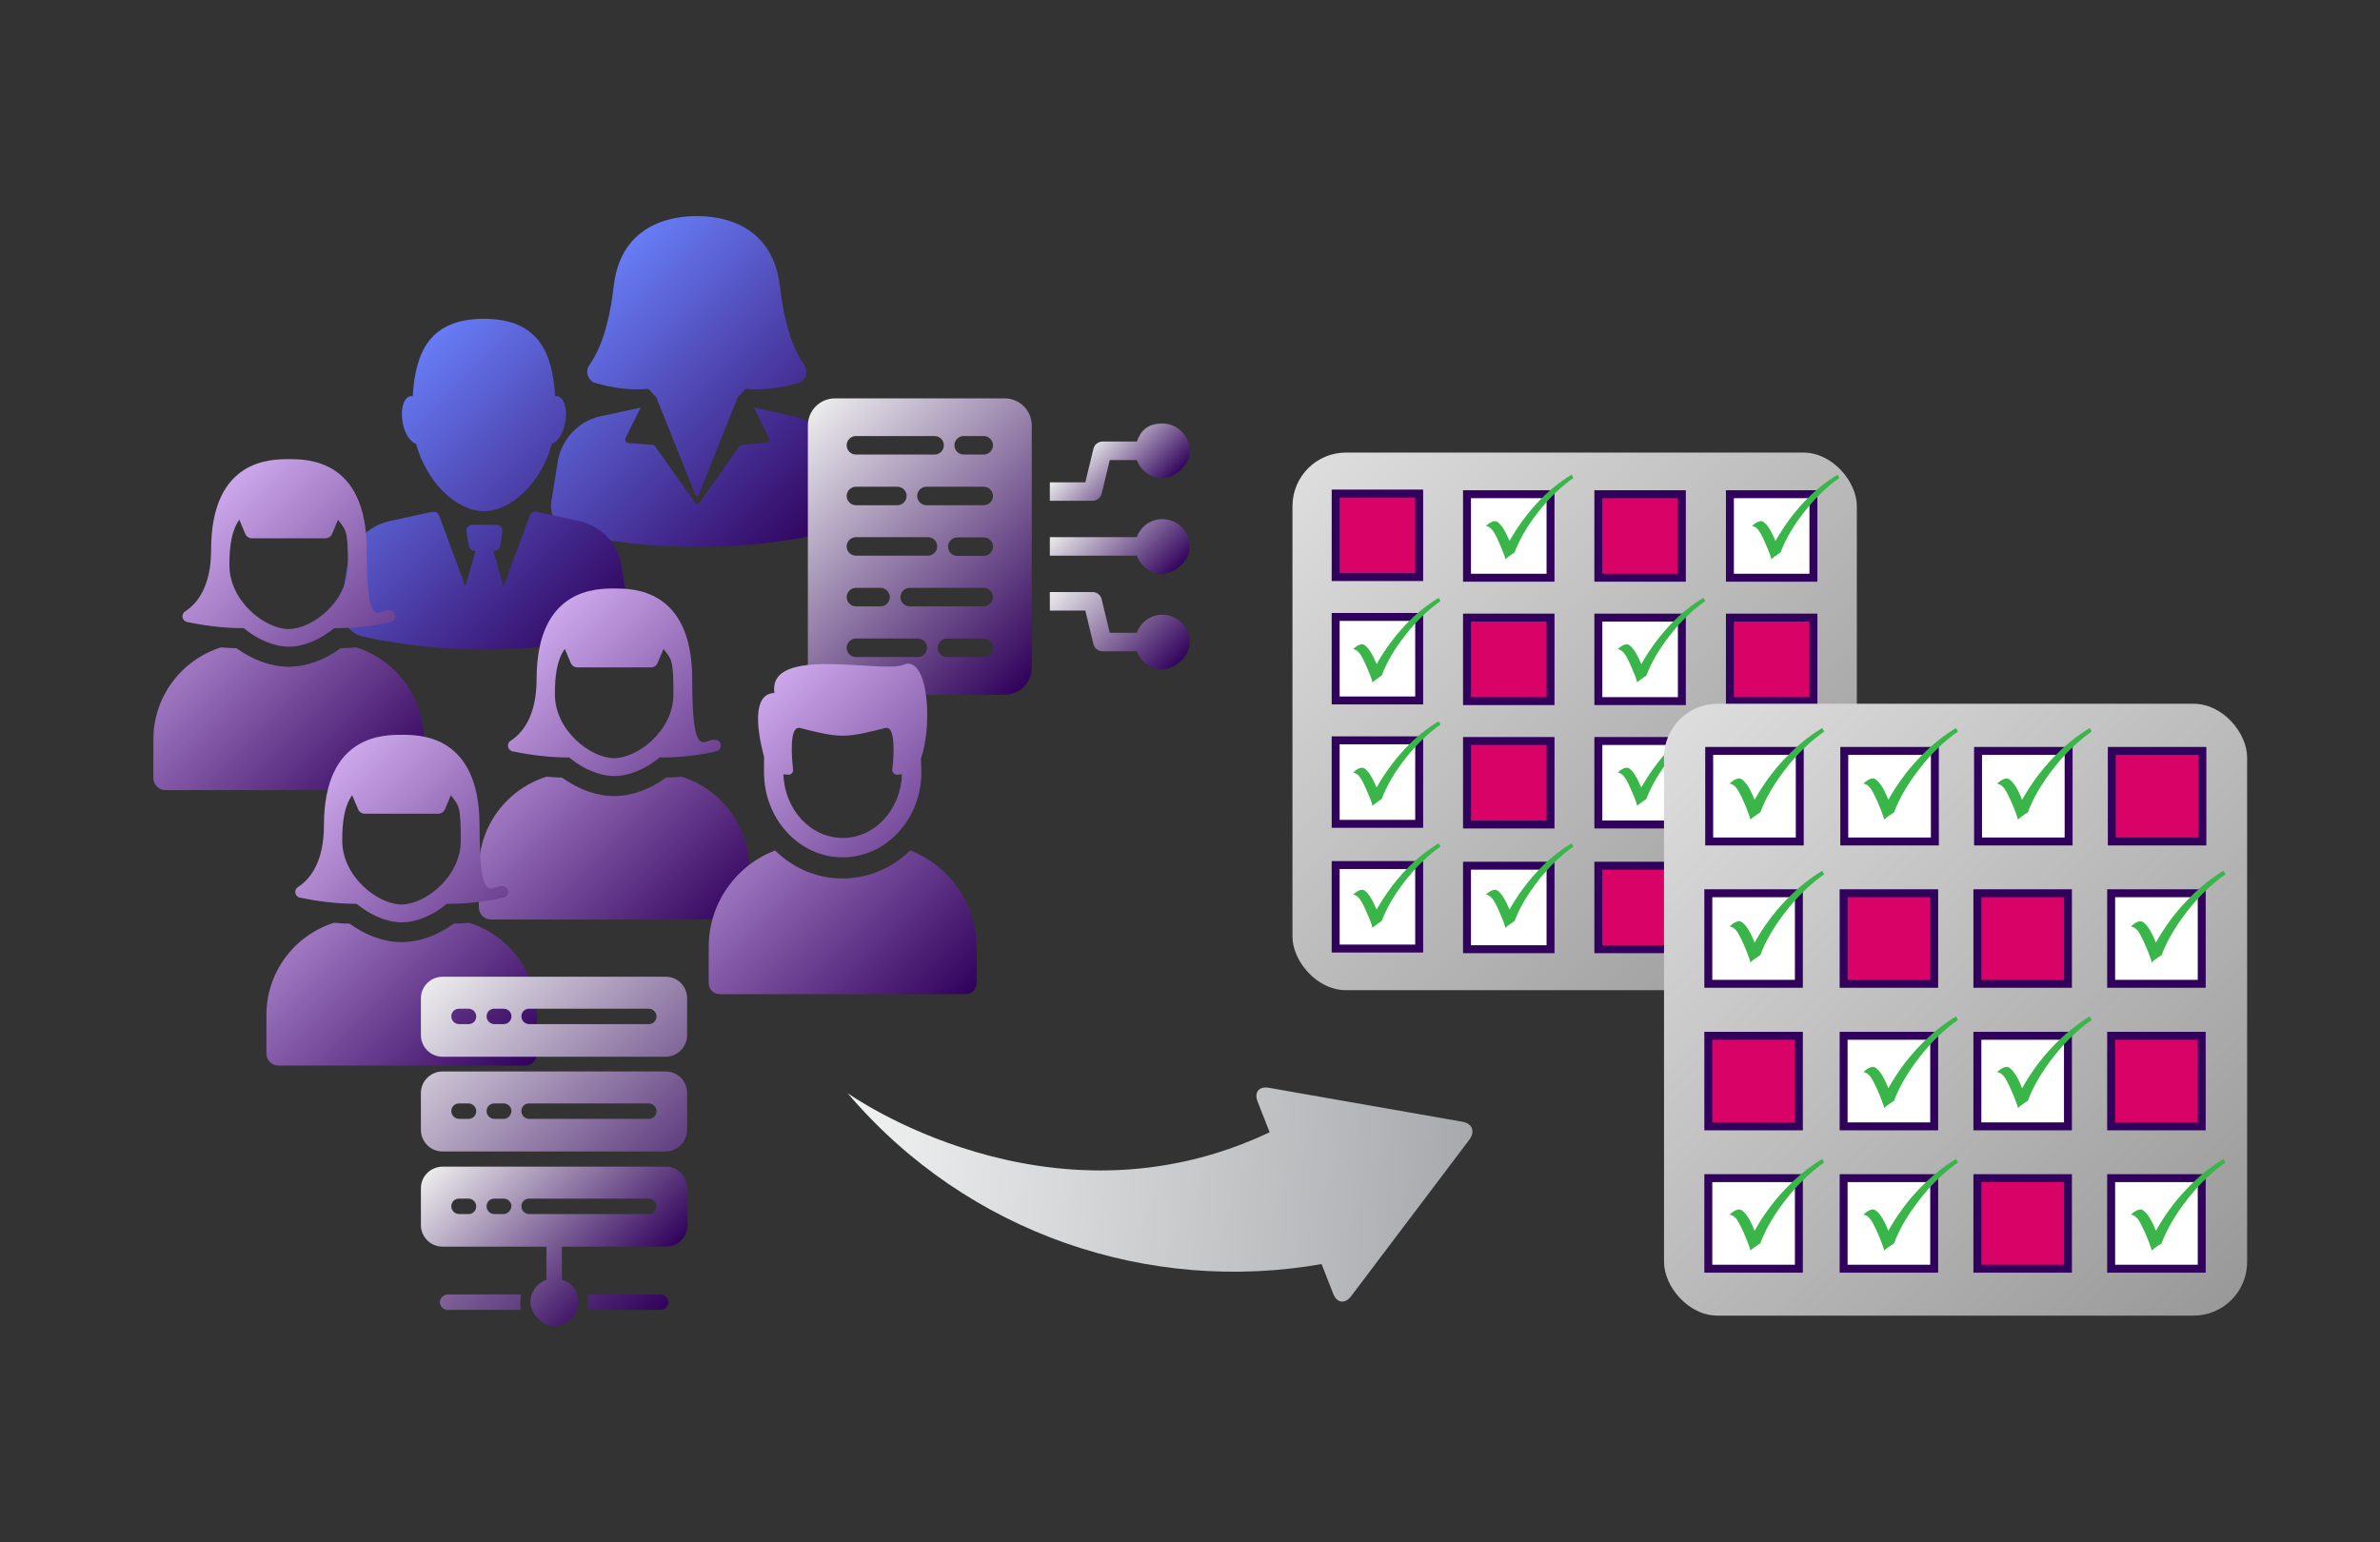 <?xml version="1.0" encoding="UTF-8"?>
<svg id="Layer_1" xmlns="http://www.w3.org/2000/svg" xmlns:xlink="http://www.w3.org/1999/xlink" version="1.1" viewBox="0 0 1080 700">
  <rect x="0" y="0" width="1080" height="700" fill="#333333" stroke="none"/>
  <!-- Generator: Adobe Illustrator 29.0.0, SVG Export Plug-In . SVG Version: 2.1.0 Build 186)  -->
  <defs>
    <style>
      .st0 {
        fill: url(#linear-gradient2);
      }

      .st1 {
        fill: url(#linear-gradient1);
      }

      .st2 {
        fill: url(#linear-gradient9);
      }

      .st3 {
        fill: url(#linear-gradient3);
      }

      .st4 {
        fill: url(#linear-gradient6);
      }

      .st5 {
        fill: url(#linear-gradient8);
      }

      .st6 {
        fill: url(#linear-gradient7);
      }

      .st7 {
        fill: url(#linear-gradient5);
      }

      .st8 {
        fill: url(#linear-gradient4);
      }

      .st9 {
        fill: url(#linear-gradient13);
      }

      .st10 {
        fill: url(#linear-gradient12);
      }

      .st11 {
        fill: url(#linear-gradient11);
      }

      .st12 {
        fill: url(#linear-gradient10);
      }

      .st13 {
        fill: url(#linear-gradient14);
      }

      .st14 {
        fill: #fff;
      }

      .st14, .st15 {
        stroke: #31025c;
        stroke-miterlimit: 10;
        stroke-width: 3.6px;
      }

      .st16 {
        fill: url(#linear-gradient);
      }

      .st17 {
        fill: #39b54a;
      }

      .st15 {
        fill: #d90368;
      }
    </style>
    <linearGradient id="linear-gradient" x1="261.1" y1="564.6" x2="371.7" y2="453.9" gradientTransform="translate(0 700) scale(1 -1)" gradientUnits="userSpaceOnUse">
      <stop offset="0" stop-color="#677cf5"/>
      <stop offset="1" stop-color="#31025c"/>
    </linearGradient>
    <linearGradient id="linear-gradient1" x1="165.3" y1="516.1" x2="274" y2="407.4" gradientTransform="translate(0 700) scale(1 -1)" gradientUnits="userSpaceOnUse">
      <stop offset="0" stop-color="#677cf5"/>
      <stop offset="1" stop-color="#31025c"/>
    </linearGradient>
    <linearGradient id="linear-gradient2" x1="222.6" y1="393.2" x2="334.9" y2="280.8" gradientTransform="translate(0 700) scale(1 -1)" gradientUnits="userSpaceOnUse">
      <stop offset="0" stop-color="#cca7ea"/>
      <stop offset="1" stop-color="#31025c"/>
    </linearGradient>
    <linearGradient id="linear-gradient3" x1="74.9" y1="451.8" x2="187.2" y2="339.4" gradientTransform="translate(0 700) scale(1 -1)" gradientUnits="userSpaceOnUse">
      <stop offset="0" stop-color="#cca7ea"/>
      <stop offset="1" stop-color="#31025c"/>
    </linearGradient>
    <linearGradient id="linear-gradient4" x1="126.1" y1="326.8" x2="238.5" y2="214.4" gradientTransform="translate(0 700) scale(1 -1)" gradientUnits="userSpaceOnUse">
      <stop offset="0" stop-color="#cca7ea"/>
      <stop offset="1" stop-color="#31025c"/>
    </linearGradient>
    <linearGradient id="linear-gradient5" x1="596.6" y1="490.5" x2="832.4" y2="254.6" gradientTransform="translate(0 700) scale(1 -1)" gradientUnits="userSpaceOnUse">
      <stop offset="0" stop-color="#ddd"/>
      <stop offset="1" stop-color="#999"/>
    </linearGradient>
    <linearGradient id="linear-gradient6" x1="758.9" y1="370.2" x2="1015.8" y2="113.2" gradientTransform="translate(0 700) scale(1 -1)" gradientUnits="userSpaceOnUse">
      <stop offset="0" stop-color="#ddd"/>
      <stop offset="1" stop-color="#999"/>
    </linearGradient>
    <linearGradient id="linear-gradient7" x1="961.7" y1="-471.6" x2="1245.8" y2="-471.6" gradientTransform="translate(1590.6 1087.6) rotate(-175.8) scale(1 -1)" gradientUnits="userSpaceOnUse">
      <stop offset="0" stop-color="#a7a9ac"/>
      <stop offset="1" stop-color="#f1f2f2"/>
    </linearGradient>
    <linearGradient id="linear-gradient8" x1="495" y1="499.7" x2="522.3" y2="472.5" gradientTransform="translate(0 700) scale(1 -1)" gradientUnits="userSpaceOnUse">
      <stop offset="0" stop-color="#ebebec"/>
      <stop offset="1" stop-color="#31025c"/>
    </linearGradient>
    <linearGradient id="linear-gradient9" x1="485.8" y1="440.6" x2="531.5" y2="395" gradientTransform="translate(0 700) scale(1 -1)" gradientUnits="userSpaceOnUse">
      <stop offset="0" stop-color="#ebebec"/>
      <stop offset="1" stop-color="#31025c"/>
    </linearGradient>
    <linearGradient id="linear-gradient10" x1="490.4" y1="470.2" x2="526.9" y2="433.7" gradientTransform="translate(0 700) scale(1 -1)" gradientUnits="userSpaceOnUse">
      <stop offset="0" stop-color="#ebebec"/>
      <stop offset="1" stop-color="#31025c"/>
    </linearGradient>
    <linearGradient id="linear-gradient11" x1="362" y1="507.3" x2="472.8" y2="396.6" gradientTransform="translate(0 700) scale(1 -1)" gradientUnits="userSpaceOnUse">
      <stop offset="0" stop-color="#ebebec"/>
      <stop offset="1" stop-color="#31025c"/>
    </linearGradient>
    <linearGradient id="linear-gradient12" x1="215" y1="188.8" x2="287.9" y2="115.9" gradientTransform="translate(0 700) scale(1 -1)" gradientUnits="userSpaceOnUse">
      <stop offset="0" stop-color="#ebebec"/>
      <stop offset="1" stop-color="#31025c"/>
    </linearGradient>
    <linearGradient id="linear-gradient13" x1="187.5" y1="247.5" x2="315.3" y2="119.6" gradientTransform="translate(0 700) scale(1 -1)" gradientUnits="userSpaceOnUse">
      <stop offset="0" stop-color="#ebebec"/>
      <stop offset="1" stop-color="#31025c"/>
    </linearGradient>
    <linearGradient id="linear-gradient14" x1="326.6" y1="366.5" x2="442.3" y2="250.8" gradientTransform="translate(0 700) scale(1 -1)" gradientUnits="userSpaceOnUse">
      <stop offset="0" stop-color="#cca7ea"/>
      <stop offset="1" stop-color="#31025c"/>
    </linearGradient>
  </defs>
  <path class="st16" d="M250.2,227.6l2.9-18.1c1.7-10.2,9.4-18.4,19.5-20.6l18.1-3.9-6.8,13.7c-.5,1.1.2,2.3,1.4,2.4l10.8.8c.5,0,.9.3,1.2.7l18.5,26.1c.3.4.9.4,1.2,0l18.5-26.1c.3-.4.7-.7,1.2-.7l10.8-.8c1.2,0,1.9-1.3,1.4-2.4l-6.8-13.7,18.1,3.9c10.1,2.2,17.8,10.4,19.5,20.6l2.9,18.1c1.1,6.7-3.2,13.1-9.8,14.6-16.8,3.9-36,6-56.4,6s-39.6-2.2-56.4-6.1c-6.6-1.5-10.9-7.9-9.8-14.6h0ZM270.5,173.9c5.8,1.7,14.3,3.4,23.8,2.6,1.1,1.4,2.3,2.6,3.5,3.8l17.8,44.4c.3.6,1.1.6,1.4,0l17.8-44.4c1.2-1.2,2.4-2.5,3.5-3.8,9.6.8,18-.9,23.8-2.6,3.5-1,5-5.3,2.8-8.3-3.8-5.3-8.7-15.8-11-35.7-3.7-32.2-33.4-31.8-37.7-31.8s-34.1-.4-37.7,31.8c-2.3,19.9-7.1,30.3-11,35.7-2.2,3-.7,7.2,2.8,8.3h0Z"/>
  <path class="st1" d="M154.7,274.5l2.9-17.8c1.6-10,9.2-18,19.2-20.2l19.3-4.2c1.4-.3,2.7.5,3.2,1.8l11.9,32,4.6-16.1h-.4c-1.3,0-2.4-1-2.7-2.3l-1-6.4c-.3-1.6,1-3.1,2.7-3.1h10.9c1.7,0,2.9,1.5,2.7,3.1l-1,6.4c-.2,1.3-1.3,2.3-2.7,2.3h-.4l4.6,16.1,11.9-32c.5-1.3,1.9-2.1,3.2-1.8l19.3,4.2c9.9,2.2,17.5,10.2,19.1,20.2l2.9,17.8c1.1,6.6-3.1,12.9-9.6,14.4-16.5,3.8-35.3,5.9-55.3,5.9s-38.9-2.2-55.3-5.9c-6.5-1.5-10.7-7.8-9.6-14.4h0ZM188.8,201.4c4.8,17.7,18.5,30.6,30.8,30.6s26.1-12.8,30.8-30.6c2.6-.7,5.2-4.6,6.1-9.7,1.1-6-.5-11.3-3.5-11.9-.4,0-.7,0-1.1,0-1.2-20-7.7-35.1-32.3-35.1s-31.1,15.1-32.3,35.1c-.4,0-.7,0-1.1,0-3,.6-4.6,5.9-3.5,11.9.9,5.1,3.5,9,6.1,9.7h0Z"/>
  <path class="st0" d="M340.1,394.3v17.5c0,3-2.4,5.5-5.5,5.5h-111.8c-3,0-5.5-2.4-5.5-5.5v-17.5c0-19.6,12.9-36.2,30.7-41.8h0c2.3.2,4.6.4,7,.4,7.5,5.4,15.8,8.4,23.6,8.4s16.2-2.9,23.7-8.4c2.4,0,4.8-.2,7-.4h0c17.8,5.6,30.7,22.2,30.7,41.8h0ZM231.7,336.2c5.3-3.4,11.8-11.1,11.8-28,0-41.5,27.6-41.1,35.3-41.1s35.3-.4,35.3,41.1,6.4,24.6,11.8,28c2,1.3,1.4,4.3-.9,4.8-6.2,1.4-15.4,2.9-25.7,2.8-6.3,5.2-13.7,8.4-20.5,8.4s-14.2-3.2-20.5-8.4c-10.3,0-19.5-1.5-25.7-2.8-2.3-.5-2.9-3.5-.9-4.8h0ZM251.8,315.1c0,16.5,16.3,29,26.9,29s26.9-12.4,26.9-29-1-15.7-4.5-20.6l-2.7,6.4c-.5,1.2-1.7,2-3,2h-33.4c-1.3,0-2.5-.8-3-2l-2.7-6.4c-3.5,4.9-4.5,11.9-4.5,20.6h0Z"/>
  <path class="st3" d="M192.4,335.6v17.5c0,3-2.4,5.5-5.5,5.5h-111.8c-3,0-5.5-2.4-5.5-5.5v-17.5c0-19.6,12.9-36.2,30.7-41.8h0c2.3.2,4.6.4,7,.4,7.5,5.4,15.8,8.4,23.6,8.4s16.2-2.9,23.7-8.4c2.4,0,4.8-.2,7-.4h0c17.8,5.6,30.7,22.2,30.7,41.8h0ZM84,277.5c5.3-3.4,11.8-11.1,11.8-28,0-41.5,27.6-41.1,35.3-41.1s35.3-.4,35.3,41.1,6.4,24.6,11.8,28c2,1.3,1.4,4.3-.9,4.8-6.2,1.4-15.4,2.9-25.7,2.8-6.3,5.2-13.7,8.4-20.5,8.4s-14.2-3.2-20.5-8.4c-10.3,0-19.5-1.5-25.7-2.8-2.3-.5-2.9-3.5-.9-4.8h0ZM104.1,256.5c0,16.5,16.3,29,26.9,29s26.9-12.4,26.9-29-1-15.7-4.5-20.6l-2.7,6.4c-.5,1.2-1.7,2-3,2h-33.4c-1.3,0-2.5-.8-3-2l-2.7-6.4c-3.5,4.9-4.5,11.9-4.5,20.6h0Z"/>
  <path class="st8" d="M243.7,460.6v17.5c0,3-2.4,5.5-5.5,5.5h-111.8c-3,0-5.5-2.4-5.5-5.5v-17.5c0-19.6,12.9-36.2,30.7-41.8h0c2.3.2,4.6.4,7,.4,7.5,5.4,15.8,8.4,23.6,8.4s16.2-2.9,23.7-8.4c2.4,0,4.8-.2,7-.4h0c17.8,5.6,30.7,22.2,30.7,41.8h0ZM135.2,402.6c5.3-3.4,11.8-11.1,11.8-28,0-41.5,27.6-41.1,35.3-41.1s35.3-.4,35.3,41.1,6.4,24.6,11.8,28c2,1.3,1.4,4.3-.9,4.8-6.2,1.4-15.4,2.9-25.7,2.8-6.3,5.2-13.7,8.4-20.5,8.4s-14.2-3.2-20.5-8.4c-10.3,0-19.5-1.5-25.7-2.8-2.3-.5-2.9-3.5-.9-4.8ZM155.3,381.5c0,16.5,16.3,29,26.9,29s26.9-12.4,26.9-29-1-15.7-4.5-20.6l-2.7,6.4c-.5,1.2-1.7,2-3,2h-33.4c-1.3,0-2.5-.8-3-2l-2.7-6.4c-3.5,4.9-4.5,11.9-4.5,20.6h0Z"/>
  <g>
    <rect class="st7" x="586.5" y="205.4" width="256.1" height="244" rx="24.3" ry="24.3"/>
    <rect class="st15" x="606.1" y="224" width="37.9" height="37.9"/>
    <rect class="st14" x="665.7" y="224.3" width="37.9" height="37.9"/>
    <rect class="st15" x="725.3" y="224.3" width="37.9" height="37.9"/>
    <rect class="st14" x="785" y="224.3" width="37.9" height="37.9"/>
    <rect class="st14" x="606.1" y="280" width="37.9" height="37.9"/>
    <rect class="st15" x="665.7" y="280.3" width="37.9" height="37.9"/>
    <rect class="st14" x="725.3" y="280.3" width="37.9" height="37.9"/>
    <rect class="st15" x="785" y="280.3" width="37.9" height="37.9"/>
    <rect class="st14" x="606.1" y="336" width="37.9" height="37.9"/>
    <rect class="st15" x="665.7" y="336.3" width="37.9" height="37.9"/>
    <rect class="st14" x="725.3" y="336.3" width="37.9" height="37.9"/>
    <rect class="st14" x="785" y="336.3" width="37.9" height="37.9"/>
    <rect class="st14" x="606.1" y="392.6" width="37.9" height="37.9"/>
    <rect class="st14" x="665.7" y="392.9" width="37.9" height="37.9"/>
    <rect class="st15" x="725.3" y="392.9" width="37.9" height="37.9"/>
    <rect class="st14" x="785" y="392.9" width="37.9" height="37.9"/>
    <path class="st17" d="M713.1,215.4l.9,1.5c-5.8,4.1-11.1,9.2-16,15.5-4.9,6.2-8.5,12.4-10.7,18.3l-1.3.9c-1.1.7-2.1,1.5-2.9,2.2-.1-.7-.5-1.9-1.1-3.4l-.7-1.7c-1.5-3.6-2.7-6.2-3.7-7.6-1-1.5-2.1-2.2-3.3-2.4,1.6-1.5,3-2.2,4.2-2.2s3.4,2.2,5.4,6.6l1.1,2.4c3.5-6.2,7.7-12,12.6-17.3s10.2-9.5,15.6-12.8h0Z"/>
    <path class="st17" d="M652.8,271.3l.9,1.5c-5.8,4.1-11.1,9.2-16,15.5-4.9,6.2-8.5,12.4-10.7,18.3l-1.3.9c-1.1.7-2.1,1.5-2.9,2.2-.1-.7-.5-1.9-1.1-3.4l-.7-1.7c-1.5-3.6-2.7-6.2-3.7-7.6-1-1.5-2.1-2.2-3.3-2.4,1.6-1.5,3-2.2,4.2-2.2s3.4,2.2,5.4,6.6l1.1,2.4c3.5-6.2,7.7-12,12.6-17.3s10.2-9.5,15.6-12.8h0Z"/>
    <path class="st17" d="M652.8,327.3l.9,1.5c-5.8,4.1-11.1,9.2-16,15.5-4.9,6.2-8.5,12.4-10.7,18.3l-1.3.9c-1.1.7-2.1,1.5-2.9,2.2-.1-.7-.5-1.9-1.1-3.4l-.7-1.7c-1.5-3.6-2.7-6.2-3.7-7.6-1-1.5-2.1-2.2-3.3-2.4,1.6-1.5,3-2.2,4.2-2.2s3.4,2.2,5.4,6.6l1.1,2.4c3.5-6.2,7.7-12,12.6-17.3,4.9-5.3,10.2-9.5,15.6-12.8h0Z"/>
    <path class="st17" d="M772.9,271.3l.9,1.5c-5.8,4.1-11.1,9.2-16,15.5s-8.5,12.4-10.7,18.3l-1.3.9c-1.1.7-2.1,1.5-2.9,2.2-.1-.7-.5-1.9-1.1-3.4l-.7-1.7c-1.5-3.6-2.7-6.2-3.7-7.6-1-1.5-2.1-2.2-3.3-2.4,1.6-1.5,3-2.2,4.2-2.2s3.4,2.2,5.4,6.6l1.1,2.4c3.5-6.2,7.7-12,12.6-17.3s10.2-9.5,15.6-12.8h0Z"/>
    <path class="st17" d="M772.9,327.3l.9,1.5c-5.8,4.1-11.1,9.2-16,15.5s-8.5,12.4-10.7,18.3l-1.3.9c-1.1.7-2.1,1.5-2.9,2.2-.1-.7-.5-1.9-1.1-3.4l-.7-1.7c-1.5-3.6-2.7-6.2-3.7-7.6-1-1.5-2.1-2.2-3.3-2.4,1.6-1.5,3-2.2,4.2-2.2s3.4,2.2,5.4,6.6l1.1,2.4c3.5-6.2,7.7-12,12.6-17.3,4.9-5.3,10.2-9.5,15.6-12.8h0Z"/>
    <path class="st17" d="M652.8,382.7l.9,1.5c-5.8,4.1-11.1,9.2-16,15.5-4.9,6.2-8.5,12.4-10.7,18.3l-1.3.9c-1.1.7-2.1,1.5-2.9,2.2-.1-.7-.5-1.9-1.1-3.4l-.7-1.7c-1.5-3.6-2.7-6.2-3.7-7.6-1-1.5-2.1-2.2-3.3-2.4,1.6-1.5,3-2.2,4.2-2.2s3.4,2.2,5.4,6.6l1.1,2.4c3.5-6.2,7.7-12,12.6-17.3,4.9-5.3,10.2-9.5,15.6-12.8h0Z"/>
    <path class="st17" d="M713.1,382.7l.9,1.5c-5.8,4.1-11.1,9.2-16,15.5s-8.5,12.4-10.7,18.3l-1.3.9c-1.1.7-2.1,1.5-2.9,2.2-.1-.7-.5-1.9-1.1-3.4l-.7-1.7c-1.5-3.6-2.7-6.2-3.7-7.6-1-1.5-2.1-2.2-3.3-2.4,1.6-1.5,3-2.2,4.2-2.2s3.4,2.2,5.4,6.6l1.1,2.4c3.5-6.2,7.7-12,12.6-17.3,4.9-5.3,10.2-9.5,15.6-12.8h0Z"/>
    <path class="st17" d="M833.8,215.4l.9,1.5c-5.8,4.1-11.1,9.2-16,15.5-4.9,6.2-8.5,12.4-10.7,18.3l-1.3.9c-1.1.7-2.1,1.5-2.9,2.2-.1-.7-.5-1.9-1.1-3.4l-.7-1.7c-1.5-3.6-2.7-6.2-3.7-7.6-1-1.5-2.1-2.2-3.3-2.4,1.6-1.5,3-2.2,4.2-2.2s3.4,2.2,5.4,6.6l1.1,2.4c3.5-6.2,7.7-12,12.6-17.3s10.2-9.5,15.6-12.8h0Z"/>
    <path class="st17" d="M833.8,382.7l.9,1.5c-5.8,4.1-11.1,9.2-16,15.5s-8.5,12.4-10.7,18.3l-1.3.9c-1.1.7-2.1,1.5-2.9,2.2-.1-.7-.5-1.9-1.1-3.4l-.7-1.7c-1.5-3.6-2.7-6.2-3.7-7.6-1-1.5-2.1-2.2-3.3-2.4,1.6-1.5,3-2.2,4.2-2.2s3.4,2.2,5.4,6.6l1.1,2.4c3.5-6.2,7.7-12,12.6-17.3,4.9-5.3,10.2-9.5,15.6-12.8h0Z"/>
    <path class="st17" d="M833.8,327.3l.9,1.5c-5.8,4.1-11.1,9.2-16,15.5s-8.5,12.4-10.7,18.3l-1.3.9c-1.1.7-2.1,1.5-2.9,2.2-.1-.7-.5-1.9-1.1-3.4l-.7-1.7c-1.5-3.6-2.7-6.2-3.7-7.6-1-1.5-2.1-2.2-3.3-2.4,1.6-1.5,3-2.2,4.2-2.2s3.4,2.2,5.4,6.6l1.1,2.4c3.5-6.2,7.7-12,12.6-17.3,4.9-5.3,10.2-9.5,15.6-12.8h0Z"/>
  </g>
  <g>
    <rect class="st4" x="755.1" y="319.4" width="264.6" height="277.7" rx="24.3" ry="24.3"/>
    <rect class="st15" x="958.3" y="340.8" width="41.1" height="41.1"/>
    <rect class="st14" x="958" y="405.4" width="41.1" height="41.1"/>
    <rect class="st15" x="958" y="470.1" width="41.1" height="41.1"/>
    <rect class="st14" x="958" y="534.7" width="41.1" height="41.1"/>
    <rect class="st14" x="897.6" y="340.8" width="41.1" height="41.1"/>
    <rect class="st15" x="897.3" y="405.4" width="41.1" height="41.1"/>
    <rect class="st14" x="897.3" y="470.1" width="41.1" height="41.1"/>
    <rect class="st15" x="897.3" y="534.7" width="41.1" height="41.1"/>
    <rect class="st14" x="836.9" y="340.8" width="41.1" height="41.1"/>
    <rect class="st15" x="836.6" y="405.4" width="41.1" height="41.1"/>
    <rect class="st14" x="836.6" y="470.1" width="41.1" height="41.1"/>
    <rect class="st14" x="836.6" y="534.7" width="41.1" height="41.1"/>
    <rect class="st14" x="775.6" y="340.8" width="41.1" height="41.1"/>
    <rect class="st14" x="775.2" y="405.4" width="41.1" height="41.1"/>
    <rect class="st15" x="775.2" y="470.1" width="41.1" height="41.1"/>
    <rect class="st14" x="775.2" y="534.7" width="41.1" height="41.1"/>
    <path class="st17" d="M826.8,330.3l1,1.7c-6.3,4.4-12.1,10-17.4,16.8-5.3,6.8-9.2,13.4-11.6,19.9l-1.4.9c-1.2.8-2.3,1.6-3.1,2.4-.1-.8-.6-2-1.2-3.7l-.7-1.8c-1.6-3.9-3-6.7-4-8.3-1.1-1.6-2.3-2.4-3.6-2.5,1.7-1.6,3.2-2.4,4.5-2.4s3.7,2.4,5.8,7.1l1.1,2.6c3.8-6.8,8.3-13,13.7-18.7,5.4-5.7,11-10.3,17-13.9h0Z"/>
    <path class="st17" d="M826.8,395.1l1,1.7c-6.3,4.4-12.1,10-17.4,16.8-5.3,6.8-9.2,13.4-11.6,19.9l-1.4.9c-1.2.8-2.3,1.6-3.1,2.4-.1-.8-.6-2-1.2-3.7l-.7-1.8c-1.6-3.9-3-6.7-4-8.3-1.1-1.6-2.3-2.4-3.6-2.5,1.7-1.6,3.2-2.4,4.5-2.4s3.7,2.4,5.8,7.1l1.1,2.6c3.8-6.8,8.3-13,13.7-18.7,5.4-5.7,11-10.3,17-13.9h0Z"/>
    <path class="st17" d="M826.8,525.9l1,1.7c-6.3,4.4-12.1,10-17.4,16.8-5.3,6.8-9.2,13.4-11.6,19.9l-1.4.9c-1.2.8-2.3,1.6-3.1,2.4-.1-.8-.6-2-1.2-3.7l-.7-1.8c-1.6-3.9-3-6.7-4-8.3-1.1-1.6-2.3-2.4-3.6-2.5,1.7-1.6,3.2-2.4,4.5-2.4s3.7,2.4,5.8,7.1l1.1,2.6c3.8-6.8,8.3-13,13.7-18.7,5.4-5.7,11-10.3,17-13.9h0Z"/>
    <path class="st17" d="M887.5,330.3l1,1.7c-6.3,4.4-12.1,10-17.4,16.8-5.3,6.8-9.2,13.4-11.6,19.9l-1.4.9c-1.2.8-2.3,1.6-3.1,2.4-.1-.8-.6-2-1.2-3.7l-.7-1.8c-1.6-3.9-3-6.7-4-8.3-1.1-1.6-2.3-2.4-3.6-2.5,1.7-1.6,3.2-2.4,4.5-2.4s3.7,2.4,5.8,7.1l1.1,2.6c3.8-6.8,8.3-13,13.7-18.7,5.4-5.7,11-10.3,17-13.9h0Z"/>
    <path class="st17" d="M887.5,525.9l1,1.7c-6.3,4.4-12.1,10-17.4,16.8-5.3,6.8-9.2,13.4-11.6,19.9l-1.4.9c-1.2.8-2.3,1.6-3.1,2.4-.1-.8-.6-2-1.2-3.7l-.7-1.8c-1.6-3.9-3-6.7-4-8.3-1.1-1.6-2.3-2.4-3.6-2.5,1.7-1.6,3.2-2.4,4.5-2.4s3.7,2.4,5.8,7.1l1.1,2.6c3.8-6.8,8.3-13,13.7-18.7,5.4-5.7,11-10.3,17-13.9h0Z"/>
    <path class="st17" d="M1008.9,525.9l1,1.7c-6.3,4.4-12.1,10-17.4,16.8-5.3,6.8-9.2,13.4-11.6,19.9l-1.4.9c-1.2.8-2.3,1.6-3.1,2.4-.1-.8-.6-2-1.2-3.7l-.7-1.8c-1.6-3.9-3-6.7-4-8.3-1.1-1.6-2.3-2.4-3.6-2.5,1.7-1.6,3.2-2.4,4.5-2.4s3.7,2.4,5.8,7.1l1.1,2.6c3.8-6.8,8.3-13,13.7-18.7,5.4-5.7,11-10.3,17-13.9h0Z"/>
    <path class="st17" d="M1008.9,395.1l1,1.7c-6.3,4.4-12.1,10-17.4,16.8-5.3,6.8-9.2,13.4-11.6,19.9l-1.4.9c-1.2.8-2.3,1.6-3.1,2.4-.1-.8-.6-2-1.2-3.7l-.7-1.8c-1.6-3.9-3-6.7-4-8.3-1.1-1.6-2.3-2.4-3.6-2.5,1.7-1.6,3.2-2.4,4.5-2.4s3.7,2.4,5.8,7.1l1.1,2.6c3.8-6.8,8.3-13,13.7-18.7,5.4-5.7,11-10.3,17-13.9h0Z"/>
    <path class="st17" d="M887.5,461.2l1,1.7c-6.3,4.4-12.1,10-17.4,16.8-5.3,6.8-9.2,13.4-11.6,19.9l-1.4.9c-1.2.8-2.3,1.6-3.1,2.4-.1-.8-.6-2-1.2-3.7l-.7-1.8c-1.6-3.9-3-6.7-4-8.3-1.1-1.6-2.3-2.4-3.6-2.5,1.7-1.6,3.2-2.4,4.5-2.4s3.7,2.4,5.8,7.1l1.1,2.6c3.8-6.8,8.3-13,13.7-18.7,5.4-5.7,11-10.3,17-13.9h0Z"/>
    <path class="st17" d="M948.2,330.3l1,1.7c-6.3,4.4-12.1,10-17.4,16.8-5.3,6.8-9.2,13.4-11.6,19.9l-1.4.9c-1.2.8-2.3,1.6-3.1,2.4-.1-.8-.6-2-1.2-3.7l-.7-1.8c-1.6-3.9-3-6.7-4-8.3-1.1-1.6-2.3-2.4-3.6-2.5,1.7-1.6,3.2-2.4,4.5-2.4s3.7,2.4,5.8,7.1l1.1,2.6c3.8-6.8,8.3-13,13.7-18.7,5.4-5.7,11-10.3,17-13.9h0Z"/>
    <path class="st17" d="M948.2,461.2l1,1.7c-6.3,4.4-12.1,10-17.4,16.8-5.3,6.8-9.2,13.4-11.6,19.9l-1.4.9c-1.2.8-2.3,1.6-3.1,2.4-.1-.8-.6-2-1.2-3.7l-.7-1.8c-1.6-3.9-3-6.7-4-8.3-1.1-1.6-2.3-2.4-3.6-2.5,1.7-1.6,3.2-2.4,4.5-2.4s3.7,2.4,5.8,7.1l1.1,2.6c3.8-6.8,8.3-13,13.7-18.7,5.4-5.7,11-10.3,17-13.9h0Z"/>
  </g>
  <path class="st6" d="M576.1,513.8l-5.4-13.8c-1.7-4.3.6-7.1,5.1-6.3l87.8,15.4c4.5.8,5.9,4.4,3.2,8.1l-53.7,71.1c-2.8,3.6-6.4,3.2-8.1-1.1l-5.3-13.5c-77.8,13.7-160.5-13.3-215.1-77.6,0,0,91.2,65.3,191.5,17.8h0Z"/>
  <g>
    <path class="st5" d="M499.9,224.1l3.7-15.3h12.3c1.7,4.8,6.3,8.2,11.6,8.2s12.4-5.6,12.4-12.4-5.6-12.4-12.4-12.4-9.9,3.4-11.6,8.2h-15.6c-1.9,0-3.6,1.3-4.1,3.2l-3.7,15.3h-16.1v8.4h19.4c1.9,0,3.6-1.3,4.1-3.2h0Z"/>
    <path class="st2" d="M527.5,279c-5.4,0-9.9,3.4-11.6,8.2h-12.3l-3.7-15.3c-.5-1.9-2.2-3.2-4.1-3.2h-19.4v8.4h16.1l3.7,15.3c.5,1.9,2.2,3.2,4.1,3.2h15.6c1.7,4.8,6.3,8.2,11.6,8.2s12.4-5.6,12.4-12.4-5.6-12.4-12.4-12.4h0Z"/>
    <path class="st12" d="M527.5,235.6c-5.4,0-9.9,3.4-11.6,8.2h-39.5v8.4h39.5c1.7,4.8,6.3,8.2,11.6,8.2s12.4-5.6,12.4-12.4-5.6-12.4-12.4-12.4h0Z"/>
    <path class="st11" d="M455.9,180.8h-77c-6.8,0-12.3,5.5-12.3,12.3v109.9c0,6.8,5.5,12.3,12.3,12.3h77c6.8,0,12.3-5.5,12.3-12.3v-109.9c0-6.8-5.5-12.3-12.3-12.3h0ZM388.4,197.9h35.7c2.3,0,4.2,1.9,4.2,4.2s-1.9,4.2-4.2,4.2h-35.7c-2.3,0-4.2-1.9-4.2-4.2s1.9-4.2,4.2-4.2ZM388.4,220.9h18.8c2.3,0,4.2,1.9,4.2,4.2s-1.9,4.2-4.2,4.2h-18.8c-2.3,0-4.2-1.9-4.2-4.2s1.9-4.2,4.2-4.2ZM388.4,243.8h32.7c2.3,0,4.2,1.9,4.2,4.2s-1.9,4.2-4.2,4.2h-32.7c-2.3,0-4.2-1.9-4.2-4.2s1.9-4.2,4.2-4.2ZM388.4,266.8h11.2c2.3,0,4.2,1.9,4.2,4.2s-1.9,4.2-4.2,4.2h-11.2c-2.3,0-4.2-1.9-4.2-4.2s1.9-4.2,4.2-4.2ZM416.5,298.2h-28.1c-2.3,0-4.2-1.9-4.2-4.2s1.9-4.2,4.2-4.2h28.1c2.3,0,4.2,1.9,4.2,4.2s-1.9,4.2-4.2,4.2ZM446.4,298.2h-16.7c-2.3,0-4.2-1.9-4.2-4.2s1.9-4.2,4.2-4.2h16.7c2.3,0,4.2,1.9,4.2,4.2s-1.9,4.2-4.2,4.2ZM446.4,275.2h-33.6c-2.3,0-4.2-1.9-4.2-4.2s1.9-4.2,4.2-4.2h33.6c2.3,0,4.2,1.9,4.2,4.2s-1.9,4.2-4.2,4.2ZM446.4,252.3h-12c-2.3,0-4.2-1.9-4.2-4.2s1.9-4.2,4.2-4.2h12c2.3,0,4.2,1.9,4.2,4.2s-1.9,4.2-4.2,4.2ZM446.4,229.3h-26c-2.3,0-4.2-1.9-4.2-4.2s1.9-4.2,4.2-4.2h26c2.3,0,4.2,1.9,4.2,4.2s-1.9,4.2-4.2,4.2ZM446.4,206.3h-9.1c-2.3,0-4.2-1.9-4.2-4.2s1.9-4.2,4.2-4.2h9.1c2.3,0,4.2,1.9,4.2,4.2s-1.9,4.2-4.2,4.2Z"/>
  </g>
  <g>
    <path class="st10" d="M302.1,529.5h-101.3c-5.3,0-9.8,4.3-9.8,9.8v16.7c0,5.3,4.3,9.8,9.8,9.8h47.2v15c-4.3,1.5-7.3,5.5-7.3,10.2s4.8,10.8,10.8,10.8,10.8-4.8,10.8-10.8-3.2-8.8-7.3-10.2v-15h47.2c5.3,0,9.8-4.3,9.8-9.8v-16.8c-.2-5.3-4.5-9.7-9.8-9.7h0ZM212.6,551h-4.3c-1.8,0-3.5-1.5-3.5-3.5s1.5-3.5,3.5-3.5h4.3c1.8,0,3.5,1.5,3.5,3.5s-1.5,3.5-3.5,3.5ZM228.6,551h-4.3c-1.8,0-3.5-1.5-3.5-3.5s1.5-3.5,3.5-3.5h4.3c1.8,0,3.5,1.5,3.5,3.5-.2,1.8-1.7,3.5-3.5,3.5ZM294.4,551h-54.3c-1.8,0-3.5-1.5-3.5-3.5s1.5-3.5,3.5-3.5h54.3c1.8,0,3.5,1.5,3.5,3.5s-1.5,3.5-3.5,3.5Z"/>
    <path class="st9" d="M302.1,486.3h-101.3c-5.3,0-9.8,4.3-9.8,9.8v16.7c0,5.3,4.3,9.8,9.8,9.8h101.2c5.3,0,9.8-4.3,9.8-9.8v-16.7c0-5.5-4.3-9.8-9.7-9.8h0ZM212.6,507.8h-4.3c-1.8,0-3.5-1.5-3.5-3.5s1.5-3.5,3.5-3.5h4.3c1.8,0,3.5,1.5,3.5,3.5s-1.5,3.5-3.5,3.5ZM228.6,507.8h-4.3c-1.8,0-3.5-1.5-3.5-3.5s1.5-3.5,3.5-3.5h4.3c1.8,0,3.5,1.5,3.5,3.5-.2,2-1.7,3.5-3.5,3.5ZM294.4,507.8h-54.3c-1.8,0-3.5-1.5-3.5-3.5s1.5-3.5,3.5-3.5h54.3c1.8,0,3.5,1.5,3.5,3.5s-1.5,3.5-3.5,3.5ZM302.1,443.3h-101.3c-5.3,0-9.8,4.3-9.8,9.8v16.7c0,5.3,4.3,9.8,9.8,9.8h101.2c5.3,0,9.8-4.3,9.8-9.8v-16.7c0-5.5-4.3-9.8-9.7-9.8h0ZM212.6,464.8h-4.3c-1.8,0-3.5-1.5-3.5-3.5s1.5-3.5,3.5-3.5h4.3c1.8,0,3.5,1.5,3.5,3.5s-1.5,3.5-3.5,3.5ZM228.6,464.8h-4.3c-1.8,0-3.5-1.5-3.5-3.5s1.5-3.5,3.5-3.5h4.3c1.8,0,3.5,1.5,3.5,3.5s-1.7,3.5-3.5,3.5ZM294.4,464.8h-54.3c-1.8,0-3.5-1.5-3.5-3.5s1.5-3.5,3.5-3.5h54.3c1.8,0,3.5,1.5,3.5,3.5s-1.5,3.5-3.5,3.5ZM236.4,587.5c-.2,1.2-.3,2.3-.3,3.5s0,2.3.3,3.5h-33.3c-2,0-3.5-1.7-3.5-3.5s1.7-3.5,3.5-3.5h33.3ZM303.3,591c0,2-1.7,3.5-3.5,3.5h-33.3c.2-1.2.3-2.3.3-3.5s0-2.3-.3-3.5h33.3c1.8,0,3.3,1.5,3.5,3.5Z"/>
  </g>
  <path class="st13" d="M443.2,429.8v16.4c0,2.8-2.3,5-5.1,5h-111.5c-2.8,0-5-2.2-5-5v-16.4c0-20,12.5-37.1,30.1-43.8,8.1,7.9,18.8,12.7,30.6,12.7s22.6-4.8,30.7-12.7c17.6,6.7,30.1,23.8,30.1,43.8h0ZM346.9,344.2c-1.4-5.2-7.8-29.3,4.5-29.7-3.1-22,49-8.7,58.5-12.8,10.9-4.8,13.7,25.9,8,42.7.1,2,.2,4.1.2,6.1,0,21.3-16,38.6-35.7,38.6s-35.7-17.3-35.7-38.6,0-4.2.2-6.2h0ZM409.3,351.4l-2.1.2c-1.3,0-2.4-1-2.3-2.3.7-5.7,1.7-20.2-3.2-18.9-6.4,1.6-13.2,3.5-19.3,3.5s-13-1.9-19.3-3.5c-5-1.3-3.9,13.1-3.2,18.9.1,1.3-.9,2.4-2.3,2.3l-2.1-.2c.5,16,12.3,28.9,26.9,28.9s26.4-12.9,26.9-28.9Z"/>
</svg>